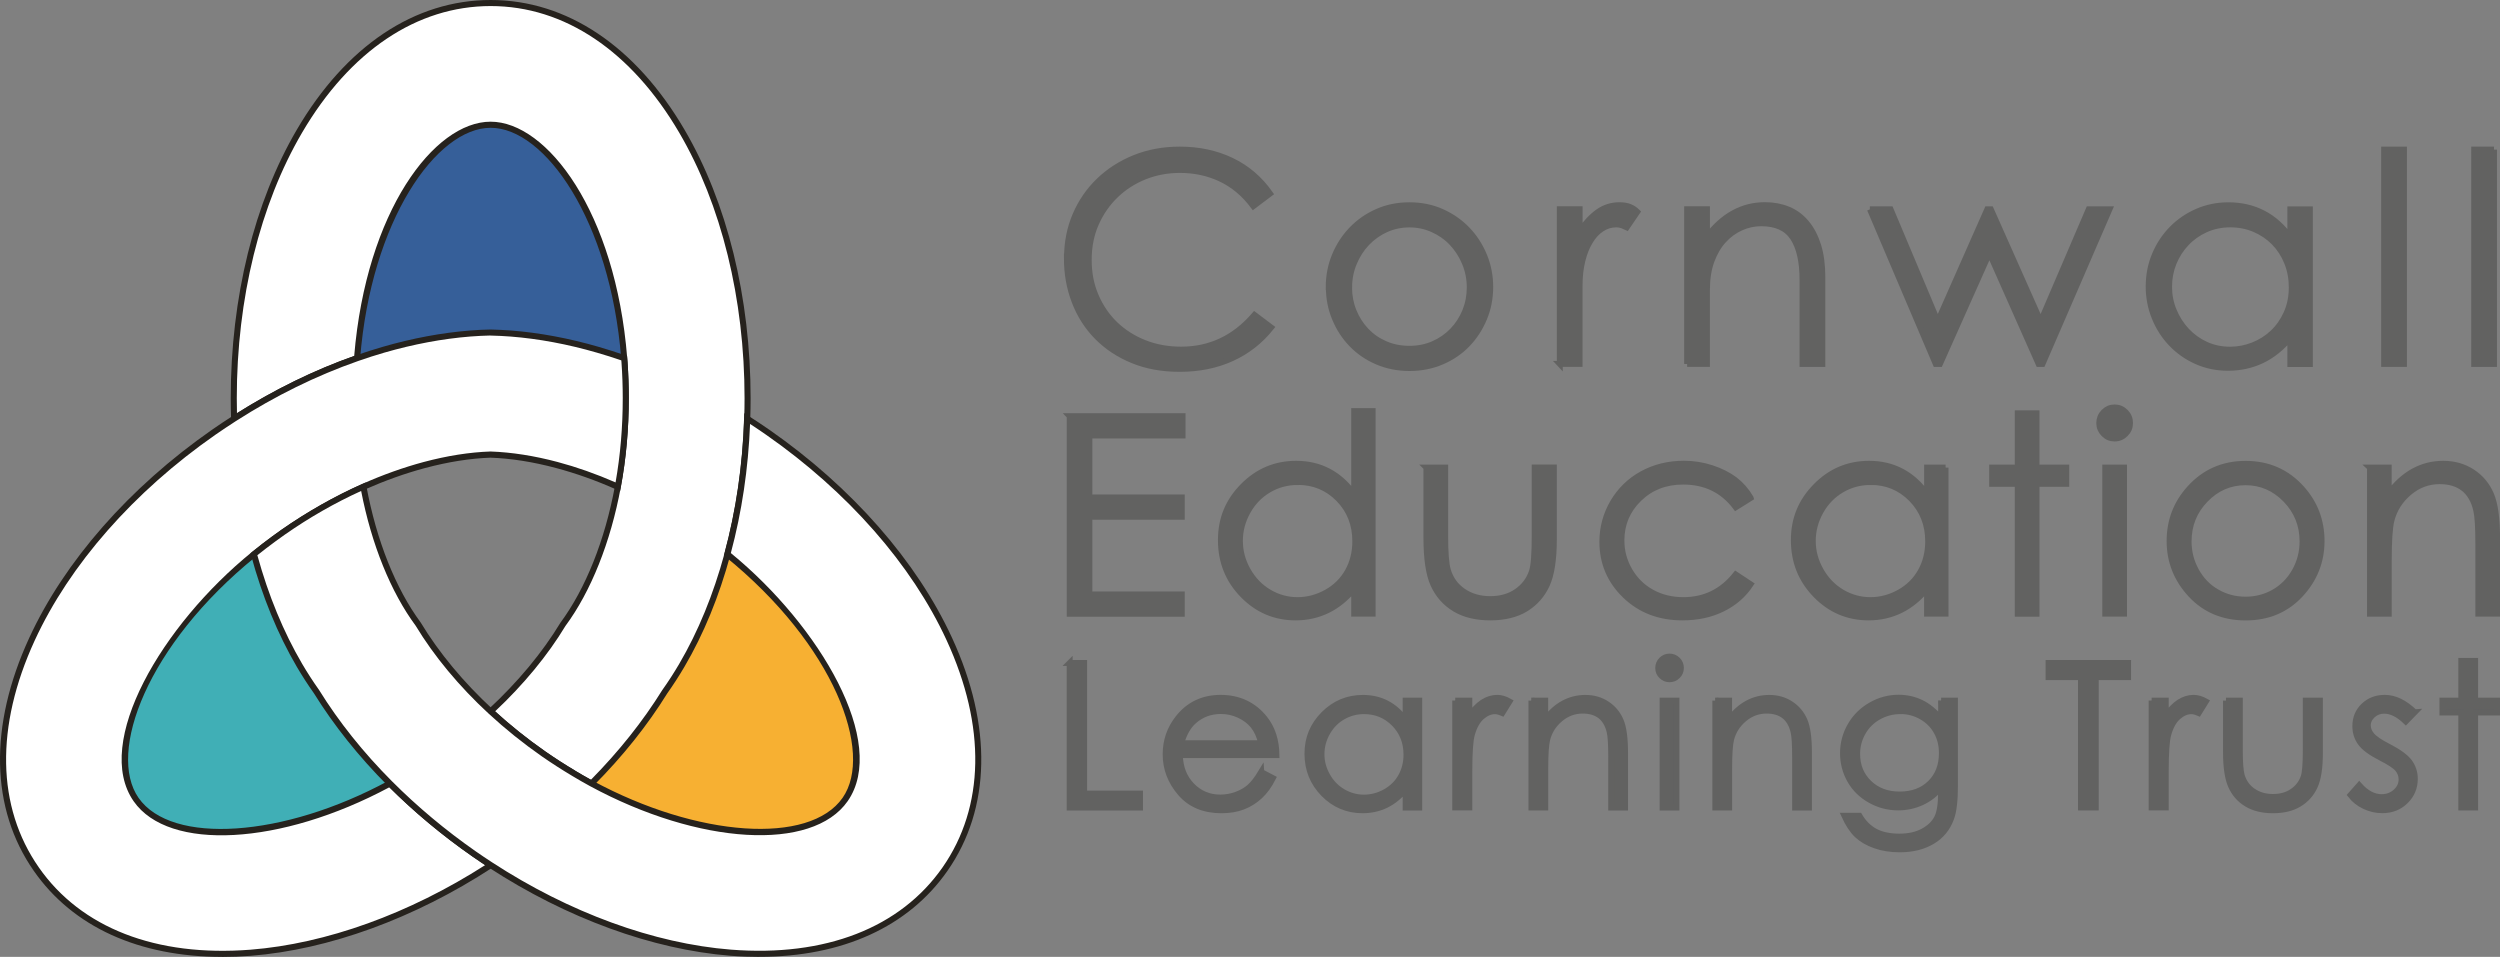 <?xml version="1.0" encoding="UTF-8"?>
<svg id="Layer_1" data-name="Layer 1" xmlns="http://www.w3.org/2000/svg" viewBox="0 0 421.16 161.2">
  <rect x="0" y="0" width="421.16" height="161.2" fill="#808080" stroke="none"/>
  <defs>
    <style>
      .cls-1 {
        fill: #26221d;
      }

      .cls-2 {
        fill: #f7b032;
      }

      .cls-3 {
        fill: #626261;
        stroke: #626261;
        stroke-miterlimit: 10;
      }

      .cls-4 {
        fill: #40afb6;
      }

      .cls-5 {
        fill: #fff;
      }

      .cls-6 {
        fill: #365f99;
      }
    </style>
  </defs>
  <path class="cls-2" d="M122.54,93.38c-1.85,6.84-4.43,13.17-7.68,18.72-.91,1.56-1.87,3.03-2.86,4.42-3.34,5.39-7.51,10.6-12.36,15.47,19.01,10.3,37.36,10.42,42.74,2.7,5.66-8.11-1.76-26.66-19.84-41.32"/>
  <path class="cls-6" d="M64.59,58.93c-1.47.43-2.95.9-4.42,1.41,1.82-22.91,12.69-39.32,22.5-39.32s20.68,16.41,22.5,39.32c-1.48-.52-2.95-.99-4.42-1.41-4.95-1.44-9.87-2.36-14.63-2.74-1.16-.09-2.31-.15-3.44-.17-1.13.03-2.27.08-3.44.17-4.77.38-9.68,1.31-14.63,2.74"/>
  <path class="cls-4" d="M53.33,116.53c-.99-1.4-1.95-2.87-2.86-4.43-3.25-5.54-5.83-11.88-7.68-18.72-18.08,14.66-25.5,33.2-19.84,41.32,5.39,7.72,23.74,7.6,42.74-2.7-4.85-4.87-9.02-10.09-12.36-15.47"/>
  <path class="cls-5" d="M96.66,130.29c.99.59,1.99,1.17,2.98,1.7,4.85-4.87,9.02-10.09,12.36-15.48.99-1.4,1.95-2.87,2.86-4.42,3.25-5.54,5.83-11.88,7.68-18.72,1.94-7.17,3.09-14.89,3.34-22.85.04-1.14.06-2.29.06-3.44,0-16.84-3.94-32.82-11.08-45.01C106.71,8.17,95.27.51,82.66.51s-24.04,7.66-32.2,21.56c-7.15,12.19-11.08,28.17-11.08,45.01,0,1.15.02,2.3.06,3.44,6.71-4.3,13.72-7.74,20.72-10.18,1.82-22.91,12.69-39.32,22.5-39.32s20.68,16.41,22.5,39.32c.02.24.04.49.06.73.14,1.96.21,3.97.21,6.01,0,5.27-.48,10.28-1.34,14.91-1.78,9.64-5.18,17.68-9.24,23.17-2.94,4.87-7.03,9.91-12.19,14.68,2.69,2.48,5.66,4.89,8.92,7.17,1.69,1.18,3.38,2.26,5.08,3.27"/>
  <path class="cls-1" d="M99.73,132.63l-.34-.18c-1-.54-2-1.12-3-1.72h0c-1.81-1.08-3.48-2.16-5.11-3.29-3.17-2.21-6.19-4.64-8.97-7.21l-.41-.38.41-.38c4.89-4.52,9.07-9.55,12.1-14.56,4.25-5.75,7.5-13.9,9.18-23,.88-4.78,1.33-9.77,1.33-14.82,0-1.99-.07-4-.21-5.98l-.06-.73c-1.85-23.24-12.86-38.85-21.99-38.85s-20.14,15.61-21.99,38.85l-.03.33-.31.11c-7.02,2.45-13.95,5.86-20.61,10.13l-.76.49-.03-.9c-.04-1.15-.06-2.3-.06-3.45,0-16.93,3.96-33.01,11.15-45.27C58.27,7.75,69.86,0,82.66,0s24.39,7.75,32.64,21.82c7.19,12.26,11.15,28.34,11.15,45.27,0,1.16-.02,2.31-.06,3.45-.25,7.96-1.38,15.69-3.36,22.97-1.89,6.98-4.49,13.32-7.74,18.84-.9,1.53-1.87,3.03-2.88,4.46-3.34,5.39-7.52,10.63-12.41,15.54l-.27.27ZM96.92,129.85c.88.52,1.75,1.03,2.63,1.51,4.72-4.78,8.76-9.86,12.02-15.11,1.02-1.43,1.97-2.91,2.85-4.41,3.2-5.45,5.76-11.71,7.63-18.59,1.95-7.2,3.07-14.85,3.32-22.74.04-1.14.06-2.28.06-3.42,0-16.75-3.91-32.64-11.01-44.75C106.36,8.59,95.08,1.02,82.66,1.02s-23.7,7.57-31.76,21.31c-7.1,12.11-11.01,28-11.01,44.75,0,.84.01,1.68.03,2.52,6.39-4.02,13.03-7.27,19.75-9.64,2.03-24.38,13.48-39.46,22.98-39.46s21.05,15.21,23.01,39.79l.06.73c.14,2,.21,4.04.21,6.05,0,5.12-.45,10.17-1.35,15.01-1.71,9.25-5.02,17.55-9.33,23.38-2.96,4.91-7.06,9.89-11.84,14.37,2.63,2.4,5.48,4.67,8.46,6.75,1.61,1.12,3.26,2.19,5.05,3.25h0Z"/>
  <path class="cls-5" d="M105.22,61.07c-.02-.24-.04-.49-.06-.73-1.48-.52-2.95-.99-4.42-1.41-4.95-1.44-9.87-2.36-14.63-2.74-1.17-.09-2.31-.15-3.44-.17-1.13.03-2.27.08-3.44.17-4.77.38-9.68,1.3-14.63,2.74-1.47.43-2.95.9-4.42,1.41-7,2.45-14.01,5.88-20.72,10.18-1.17.75-2.33,1.52-3.48,2.32-13.81,9.63-24.67,22.01-30.58,34.84-6.74,14.64-6.48,28.4.73,38.74,7.21,10.34,20.04,15.34,36.1,14.07,13.13-1.04,27.38-6.25,40.44-14.76-.95-.62-1.89-1.25-2.82-1.9-5.17-3.6-9.92-7.59-14.16-11.85-19.01,10.29-37.36,10.42-42.74,2.7-5.66-8.11,1.76-26.66,19.84-41.32.57-.47,1.16-.93,1.75-1.38,1.03-.79,2.08-1.57,3.16-2.33,4.51-3.14,9.07-5.68,13.53-7.67,3.52-1.57,6.97-2.79,10.28-3.67,3.98-1.06,7.73-1.63,11.15-1.76,3.41.12,7.17.69,11.15,1.76,3.31.88,6.76,2.1,10.28,3.67.86-4.64,1.34-9.64,1.34-14.91,0-2.05-.07-4.05-.21-6.01"/>
  <path class="cls-1" d="M37.41,161.2c-13.99,0-25.14-5.05-31.71-14.48-7.32-10.5-7.6-24.44-.78-39.25,5.94-12.91,16.87-25.36,30.75-35.04,1.15-.81,2.32-1.58,3.49-2.33,6.73-4.32,13.74-7.76,20.83-10.24,1.47-.51,2.97-.99,4.45-1.42,5.02-1.46,9.98-2.38,14.74-2.76,1.13-.09,2.26-.15,3.47-.17,1.23.03,2.36.09,3.49.17,4.76.38,9.72,1.3,14.74,2.76,1.51.44,3,.92,4.45,1.42l.31.11.08,1.07c.14,1.99.21,4.03.21,6.05,0,5.12-.45,10.17-1.35,15.01l-.12.64-.59-.26c-3.43-1.53-6.87-2.75-10.21-3.64-3.86-1.03-7.58-1.62-11.03-1.74-3.42.12-7.13.71-11,1.74-3.34.89-6.77,2.12-10.21,3.64-4.63,2.06-9.15,4.63-13.45,7.62-.98.68-2.01,1.44-3.15,2.31-.59.45-1.17.91-1.74,1.37-18.37,14.9-25.04,33.03-19.74,40.63,5.56,7.98,24.44,6.7,42.08-2.86l.34-.18.27.27c4.24,4.26,8.98,8.23,14.09,11.79.93.65,1.86,1.28,2.81,1.89l.66.43-.66.43c-13.1,8.54-27.55,13.81-40.68,14.84-1.65.13-3.27.19-4.85.19ZM82.65,56.52c-1.16.03-2.28.08-3.39.17-4.69.37-9.58,1.29-14.53,2.72-1.46.42-2.94.9-4.4,1.41-7.01,2.45-13.95,5.86-20.61,10.13-1.16.75-2.32,1.52-3.46,2.31-13.74,9.58-24.54,21.88-30.41,34.63-6.66,14.47-6.42,28.05.69,38.24,7.1,10.19,19.76,15.1,35.65,13.86,12.74-1,26.76-6.06,39.54-14.25-.73-.48-1.45-.97-2.18-1.48-5.05-3.52-9.74-7.43-13.96-11.63-18.28,9.79-37.16,10.84-43.07,2.36-6.89-9.87,4.75-29.69,19.94-42.01.58-.47,1.16-.93,1.76-1.39,1.15-.88,2.19-1.65,3.18-2.34,4.35-3.03,8.93-5.63,13.62-7.72,3.48-1.55,6.97-2.79,10.36-3.7,3.94-1.05,7.73-1.65,11.26-1.77,3.57.13,7.36.72,11.3,1.77,3.2.85,6.48,2.01,9.76,3.44.81-4.58,1.21-9.35,1.21-14.19,0-2-.07-4.01-.21-5.98l-.03-.39c-1.33-.46-2.7-.89-4.08-1.29-4.95-1.44-9.84-2.35-14.53-2.72-1.11-.09-2.23-.14-3.41-.17Z"/>
  <path class="cls-5" d="M96.66,130.29c.99.59,1.99,1.17,2.98,1.7,19.01,10.29,37.36,10.42,42.74,2.7,5.66-8.11-1.76-26.66-19.84-41.32,1.94-7.17,3.09-14.89,3.34-22.85,1.17.75,2.33,1.52,3.48,2.32,13.81,9.63,24.67,22,30.58,34.84,6.74,14.64,6.48,28.4-.73,38.74-7.21,10.34-20.04,15.34-36.11,14.07-13.13-1.04-27.38-6.25-40.44-14.76-.95-.62-1.89-1.25-2.82-1.9-5.17-3.6-9.92-7.59-14.16-11.84-4.85-4.87-9.02-10.08-12.36-15.47-.99-1.4-1.95-2.87-2.86-4.43-3.25-5.54-5.83-11.88-7.68-18.72.57-.46,1.16-.92,1.75-1.38,1.03-.79,2.08-1.57,3.16-2.33,4.51-3.14,9.07-5.68,13.53-7.67,1.78,9.64,5.18,17.68,9.24,23.18,2.94,4.87,7.03,9.91,12.19,14.68,2.69,2.48,5.66,4.89,8.92,7.17,1.69,1.18,3.38,2.26,5.08,3.27"/>
  <path class="cls-1" d="M127.91,161.2c-1.58,0-3.2-.06-4.85-.19-13.13-1.04-27.58-6.31-40.68-14.84-.95-.62-1.89-1.25-2.83-1.91-5.15-3.59-9.94-7.6-14.23-11.9-4.89-4.91-9.07-10.15-12.43-15.56-1-1.41-1.97-2.91-2.87-4.44-3.24-5.53-5.84-11.87-7.73-18.84l-.09-.32.26-.21c.58-.47,1.16-.93,1.76-1.39,1.15-.88,2.19-1.64,3.18-2.34,4.35-3.04,8.94-5.63,13.62-7.72l.59-.26.12.64c1.68,9.1,4.93,17.26,9.15,22.96,3.05,5.05,7.23,10.09,12.12,14.6,2.75,2.54,5.73,4.94,8.86,7.12,1.61,1.12,3.26,2.19,5.05,3.25.99.59,1.98,1.16,2.96,1.69,17.64,9.55,36.52,10.84,42.08,2.86,5.3-7.59-1.37-25.73-19.75-40.63l-.26-.21.09-.32c1.95-7.2,3.07-14.85,3.32-22.74l.03-.9.76.49c1.18.75,2.34,1.53,3.5,2.33,13.89,9.68,24.81,22.13,30.75,35.04,6.82,14.81,6.54,28.75-.78,39.25-6.58,9.43-17.73,14.48-31.71,14.48ZM43.36,93.56c1.86,6.76,4.4,12.91,7.54,18.27.88,1.5,1.84,2.98,2.84,4.39,3.33,5.37,7.46,10.55,12.3,15.4,4.25,4.26,8.99,8.23,14.09,11.79.93.65,1.86,1.27,2.81,1.89,12.96,8.44,27.24,13.66,40.2,14.68,15.88,1.25,28.54-3.67,35.65-13.86,7.1-10.19,7.35-23.77.69-38.24-5.87-12.75-16.67-25.05-30.41-34.63-.9-.63-1.8-1.23-2.71-1.83-.3,7.53-1.39,14.84-3.24,21.75,15.06,12.33,26.53,31.98,19.68,41.8-5.95,8.53-25.02,7.42-43.41-2.54-1-.54-2-1.12-3-1.72h0c-1.81-1.08-3.48-2.16-5.11-3.29-3.17-2.21-6.19-4.64-8.97-7.21-4.96-4.58-9.2-9.69-12.28-14.79-4.19-5.66-7.45-13.71-9.19-22.71-4.42,2.01-8.74,4.48-12.86,7.36-.98.69-2.01,1.44-3.15,2.31-.5.38-.99.77-1.48,1.16Z"/>
  <path class="cls-3" d="M180.2,70.11h19.02v3.26h-15.7v10.43h15.57v3.26h-15.57v13.08h15.57v3.26h-18.88v-33.28Z"/>
  <path class="cls-3" d="M231.24,69.27v34.11h-3.11v-4.23c-1.32,1.61-2.81,2.83-4.46,3.64-1.65.81-3.45,1.22-5.4,1.22-3.47,0-6.44-1.26-8.9-3.79-2.46-2.52-3.69-5.6-3.69-9.22s1.24-6.57,3.72-9.09c2.48-2.52,5.47-3.78,8.96-3.78,2.02,0,3.84.43,5.47,1.29,1.63.86,3.06,2.15,4.3,3.87v-14.03h3.11ZM218.62,81.2c-1.76,0-3.38.43-4.87,1.3s-2.67,2.08-3.55,3.65c-.88,1.57-1.32,3.22-1.32,4.97s.44,3.39,1.33,4.97,2.08,2.81,3.57,3.69c1.49.88,3.1,1.32,4.81,1.32s3.36-.44,4.91-1.31c1.55-.87,2.74-2.06,3.57-3.55.83-1.49,1.25-3.17,1.25-5.04,0-2.85-.93-5.23-2.8-7.14-1.87-1.91-4.17-2.87-6.91-2.87Z"/>
  <path class="cls-3" d="M240.3,78.77h3.16v11.49c0,2.8.15,4.74.45,5.79.45,1.51,1.31,2.7,2.59,3.57,1.27.87,2.79,1.31,4.55,1.31s3.26-.43,4.48-1.28,2.08-1.97,2.54-3.36c.32-.95.47-2.96.47-6.04v-11.49h3.23v12.08c0,3.39-.4,5.95-1.18,7.67-.79,1.72-1.98,3.06-3.56,4.04-1.59.97-3.58,1.46-5.97,1.46s-4.39-.49-5.99-1.46c-1.6-.97-2.8-2.33-3.59-4.07s-1.18-4.36-1.18-7.86v-11.85Z"/>
  <path class="cls-3" d="M294.92,83.89l-2.5,1.56c-2.16-2.88-5.12-4.32-8.86-4.32-2.99,0-5.47.96-7.45,2.89-1.98,1.93-2.96,4.27-2.96,7.03,0,1.79.45,3.48,1.36,5.06.91,1.58,2.16,2.81,3.74,3.68,1.58.87,3.36,1.31,5.33,1.31,3.61,0,6.55-1.44,8.83-4.32l2.5,1.65c-1.17,1.77-2.75,3.15-4.73,4.12-1.98.98-4.23,1.46-6.76,1.46-3.88,0-7.1-1.24-9.65-3.71s-3.83-5.48-3.83-9.03c0-2.38.6-4.6,1.79-6.64,1.2-2.04,2.84-3.64,4.93-4.79,2.09-1.14,4.43-1.72,7.02-1.72,1.62,0,3.19.25,4.7.75,1.51.5,2.79,1.15,3.85,1.94,1.05.8,1.95,1.82,2.68,3.05Z"/>
  <path class="cls-3" d="M327.75,78.77v24.61h-3.11v-4.23c-1.32,1.61-2.81,2.83-4.45,3.64-1.65.81-3.45,1.22-5.4,1.22-3.47,0-6.44-1.26-8.9-3.79-2.46-2.52-3.69-5.6-3.69-9.22s1.24-6.57,3.72-9.09c2.48-2.52,5.47-3.78,8.96-3.78,2.02,0,3.84.43,5.47,1.29,1.63.86,3.06,2.15,4.3,3.87v-4.52h3.11ZM315.13,81.2c-1.76,0-3.38.43-4.87,1.3-1.49.87-2.67,2.08-3.55,3.65-.88,1.57-1.32,3.22-1.32,4.97s.44,3.39,1.33,4.97c.89,1.58,2.08,2.81,3.57,3.69s3.1,1.32,4.81,1.32,3.37-.44,4.91-1.31c1.55-.87,2.74-2.06,3.57-3.55.83-1.49,1.25-3.17,1.25-5.04,0-2.85-.94-5.23-2.81-7.14s-4.17-2.87-6.91-2.87Z"/>
  <path class="cls-3" d="M339.92,69.63h3.16v9.14h5.01v2.74h-5.01v21.88h-3.16v-21.88h-4.31v-2.74h4.31v-9.14Z"/>
  <path class="cls-3" d="M356.23,68.64c.72,0,1.33.26,1.84.77.51.51.76,1.13.76,1.86s-.25,1.32-.76,1.83-1.12.77-1.84.77-1.31-.25-1.82-.77-.76-1.12-.76-1.83.25-1.34.76-1.86c.51-.51,1.12-.77,1.82-.77ZM354.66,78.77h3.16v24.61h-3.16v-24.61Z"/>
  <path class="cls-3" d="M378.31,78.14c3.78,0,6.91,1.37,9.4,4.12,2.26,2.5,3.39,5.47,3.39,8.89s-1.19,6.44-3.58,9.01c-2.39,2.57-5.46,3.86-9.21,3.86s-6.84-1.29-9.23-3.86c-2.39-2.57-3.58-5.58-3.58-9.01s1.13-6.37,3.39-8.87c2.49-2.76,5.63-4.14,9.42-4.14ZM378.3,81.24c-2.63,0-4.88.97-6.77,2.92s-2.83,4.3-2.83,7.06c0,1.78.43,3.44,1.29,4.98.86,1.54,2.02,2.73,3.49,3.56,1.46.84,3.07,1.26,4.82,1.26s3.36-.42,4.82-1.26c1.46-.84,2.63-2.02,3.49-3.56.86-1.54,1.29-3.2,1.29-4.98,0-2.76-.95-5.11-2.84-7.06-1.89-1.94-4.15-2.92-6.76-2.92Z"/>
  <path class="cls-3" d="M399.25,78.77h3.16v4.41c1.26-1.69,2.66-2.95,4.2-3.79,1.53-.84,3.2-1.26,5.01-1.26s3.46.47,4.88,1.4,2.47,2.19,3.15,3.78,1.02,4.05,1.02,7.4v12.67h-3.16v-11.74c0-2.84-.12-4.73-.35-5.68-.37-1.63-1.07-2.85-2.11-3.67-1.04-.82-2.39-1.23-4.06-1.23-1.91,0-3.62.63-5.13,1.9-1.51,1.27-2.51,2.83-2.99,4.7-.3,1.22-.45,3.45-.45,6.7v9.03h-3.16v-24.61Z"/>
  <path class="cls-3" d="M180.2,111.69h2.44v22h9.41v2.35h-11.85v-24.35Z"/>
  <path class="cls-3" d="M212.48,130.06l1.96,1.03c-.64,1.26-1.39,2.27-2.23,3.05-.84.77-1.79,1.36-2.84,1.76-1.05.4-2.25.6-3.58.6-2.95,0-5.26-.96-6.92-2.89s-2.5-4.1-2.5-6.53c0-2.29.7-4.32,2.11-6.11,1.79-2.27,4.18-3.41,7.17-3.41s5.55,1.16,7.39,3.49c1.31,1.64,1.97,3.7,2,6.16h-16.27c.04,2.09.72,3.81,2.01,5.14,1.3,1.34,2.9,2.01,4.81,2.01.92,0,1.82-.16,2.69-.48.87-.32,1.61-.74,2.22-1.27.61-.53,1.27-1.38,1.98-2.56ZM212.48,125.21c-.31-1.24-.76-2.22-1.36-2.96s-1.38-1.33-2.36-1.79c-.98-.45-2-.68-3.08-.68-1.78,0-3.3.57-4.58,1.71-.93.83-1.64,2.07-2.11,3.72h13.48Z"/>
  <path class="cls-3" d="M239.09,118.03v18.01h-2.29v-3.1c-.98,1.18-2.07,2.07-3.28,2.67-1.21.59-2.54.89-3.98.89-2.56,0-4.75-.93-6.56-2.77-1.81-1.85-2.72-4.1-2.72-6.75s.92-4.81,2.74-6.65c1.83-1.84,4.03-2.76,6.6-2.76,1.48,0,2.83.31,4.03.94s2.26,1.57,3.17,2.83v-3.31h2.29ZM229.8,119.8c-1.3,0-2.49.32-3.59.95-1.1.63-1.97,1.52-2.62,2.67-.65,1.15-.97,2.36-.97,3.64s.33,2.48.98,3.64,1.53,2.06,2.63,2.7,2.28.97,3.54.97,2.48-.32,3.62-.96c1.14-.64,2.02-1.5,2.63-2.6.61-1.09.92-2.32.92-3.69,0-2.08-.69-3.82-2.07-5.22-1.38-1.4-3.07-2.1-5.09-2.1Z"/>
  <path class="cls-3" d="M245.15,118.03h2.38v2.63c.71-1.04,1.46-1.81,2.24-2.33.79-.51,1.61-.77,2.46-.77.64,0,1.33.2,2.06.61l-1.21,1.95c-.49-.21-.9-.31-1.23-.31-.78,0-1.52.32-2.24.95-.72.63-1.27,1.62-1.65,2.95-.29,1.03-.43,3.1-.43,6.22v6.09h-2.38v-18.01Z"/>
  <path class="cls-3" d="M257.98,118.03h2.33v3.23c.93-1.24,1.96-2.16,3.09-2.77s2.36-.92,3.69-.92,2.55.34,3.6,1.03c1.05.69,1.82,1.61,2.32,2.76.5,1.16.75,2.96.75,5.41v9.27h-2.33v-8.59c0-2.07-.09-3.46-.26-4.15-.27-1.19-.79-2.09-1.55-2.69-.76-.6-1.76-.9-2.99-.9-1.41,0-2.67.46-3.78,1.39-1.11.93-1.85,2.07-2.2,3.44-.22.89-.33,2.53-.33,4.9v6.6h-2.33v-18.01Z"/>
  <path class="cls-3" d="M281.25,110.61c.53,0,.98.19,1.36.56.38.38.56.83.56,1.36s-.19.97-.56,1.34c-.37.37-.83.56-1.36.56s-.97-.19-1.34-.56c-.38-.37-.56-.82-.56-1.34s.19-.98.56-1.36c.37-.37.82-.56,1.34-.56ZM280.09,118.03h2.33v18.01h-2.33v-18.01Z"/>
  <path class="cls-3" d="M288.96,118.03h2.33v3.23c.93-1.24,1.96-2.16,3.09-2.77s2.36-.92,3.69-.92,2.55.34,3.6,1.03c1.05.69,1.82,1.61,2.32,2.76.5,1.16.75,2.96.75,5.41v9.27h-2.33v-8.59c0-2.07-.09-3.46-.26-4.15-.27-1.19-.79-2.09-1.55-2.69-.76-.6-1.76-.9-2.99-.9-1.41,0-2.67.46-3.78,1.39-1.11.93-1.85,2.07-2.2,3.44-.22.89-.33,2.53-.33,4.9v6.6h-2.33v-18.01Z"/>
  <path class="cls-3" d="M327.01,118.03h2.33v14.35c0,2.53-.22,4.38-.67,5.54-.61,1.65-1.67,2.93-3.18,3.82s-3.32,1.34-5.44,1.34c-1.55,0-2.95-.22-4.18-.66-1.24-.44-2.24-1.02-3.02-1.76-.78-.74-1.49-1.81-2.14-3.23h2.53c.69,1.19,1.58,2.07,2.66,2.65,1.09.57,2.44.86,4.04.86s2.93-.29,4.02-.88,1.87-1.33,2.34-2.22.7-2.33.7-4.31v-.93c-.88,1.1-1.95,1.95-3.21,2.54-1.27.59-2.61.88-4.03.88-1.66,0-3.23-.41-4.69-1.23-1.46-.82-2.6-1.93-3.39-3.32s-1.2-2.92-1.2-4.59.42-3.22,1.25-4.66c.83-1.44,1.98-2.58,3.45-3.42,1.47-.84,3.02-1.26,4.65-1.26,1.35,0,2.62.28,3.79.84,1.17.56,2.3,1.48,3.39,2.76v-3.13ZM320.15,119.8c-1.32,0-2.54.32-3.67.95-1.13.63-2.02,1.51-2.66,2.63-.64,1.12-.96,2.33-.96,3.63,0,1.98.67,3.61,2,4.9,1.33,1.29,3.05,1.94,5.17,1.94s3.86-.64,5.16-1.92c1.3-1.28,1.95-2.96,1.95-5.05,0-1.36-.3-2.57-.9-3.63-.6-1.07-1.45-1.91-2.54-2.53-1.1-.62-2.28-.93-3.54-.93Z"/>
  <path class="cls-3" d="M345.11,114.07v-2.38h13.4v2.38h-5.45v21.96h-2.49v-21.96h-5.45Z"/>
  <path class="cls-3" d="M362.47,118.03h2.38v2.63c.71-1.04,1.46-1.81,2.24-2.33.79-.51,1.61-.77,2.46-.77.64,0,1.33.2,2.06.61l-1.21,1.95c-.49-.21-.9-.31-1.23-.31-.78,0-1.52.32-2.24.95-.72.63-1.27,1.62-1.65,2.95-.29,1.03-.43,3.1-.43,6.22v6.09h-2.38v-18.01Z"/>
  <path class="cls-3" d="M375,118.03h2.33v8.41c0,2.05.11,3.46.33,4.24.33,1.1.97,1.98,1.91,2.62.94.64,2.06.96,3.35.96s2.4-.31,3.3-.94c.9-.62,1.53-1.44,1.87-2.46.23-.7.35-2.17.35-4.42v-8.41h2.38v8.84c0,2.48-.29,4.35-.87,5.61-.58,1.26-1.46,2.24-2.63,2.95s-2.63,1.07-4.4,1.07-3.23-.36-4.41-1.07-2.06-1.7-2.64-2.98c-.58-1.27-.87-3.19-.87-5.75v-8.67Z"/>
  <path class="cls-3" d="M406.79,119.99l-1.5,1.54c-1.24-1.2-2.46-1.8-3.65-1.8-.76,0-1.4.25-1.94.74-.54.5-.81,1.08-.81,1.74,0,.59.22,1.14.67,1.67.44.54,1.38,1.18,2.8,1.9,1.73.89,2.91,1.76,3.53,2.58.61.84.92,1.78.92,2.83,0,1.48-.52,2.73-1.57,3.76-1.04,1.03-2.35,1.54-3.91,1.54-1.04,0-2.04-.23-2.99-.68-.95-.45-1.73-1.07-2.36-1.87l1.46-1.65c1.19,1.34,2.45,2,3.78,2,.93,0,1.73-.3,2.38-.89.66-.59.98-1.3.98-2.1,0-.66-.22-1.25-.65-1.77-.43-.51-1.41-1.15-2.93-1.92-1.63-.84-2.74-1.66-3.33-2.48-.59-.82-.88-1.75-.88-2.8,0-1.37.47-2.51,1.41-3.41.94-.9,2.12-1.36,3.55-1.36,1.67,0,3.34.81,5.03,2.43Z"/>
  <path class="cls-3" d="M414.64,111.34h2.33v6.69h3.69v2h-3.69v16h-2.33v-16h-3.18v-2h3.18v-6.69Z"/>
  <g>
    <path class="cls-3" d="M179.75,43.5c0-2.62.47-5.04,1.42-7.26.95-2.22,2.27-4.15,3.98-5.79,1.7-1.64,3.71-2.92,6.01-3.85,2.31-.93,4.84-1.4,7.58-1.4,3.21,0,6.11.62,8.71,1.86,2.6,1.24,4.77,3.09,6.5,5.55l-2.8,2.11c-1.54-2.06-3.36-3.59-5.47-4.59-2.11-1-4.41-1.5-6.9-1.5-2.1,0-4.07.37-5.92,1.1-1.85.74-3.48,1.77-4.88,3.12-1.41,1.34-2.52,2.94-3.34,4.78-.82,1.85-1.23,3.9-1.23,6.16s.39,4.21,1.18,6.06c.79,1.85,1.87,3.44,3.26,4.78,1.39,1.34,3.04,2.39,4.93,3.14,1.9.75,3.96,1.13,6.19,1.13,4.91,0,9.03-1.95,12.37-5.84l2.8,2.11c-1.83,2.29-4.05,4.02-6.65,5.2-2.6,1.18-5.52,1.77-8.76,1.77-2.95,0-5.59-.48-7.93-1.45-2.34-.96-4.34-2.29-5.99-3.97-1.65-1.68-2.91-3.66-3.78-5.94-.87-2.27-1.3-4.7-1.3-7.29Z"/>
    <path class="cls-3" d="M223.84,48.36c0-1.86.34-3.63,1.03-5.3.69-1.67,1.64-3.13,2.85-4.39,1.21-1.26,2.64-2.26,4.3-2.99,1.65-.74,3.46-1.1,5.43-1.1s3.77.37,5.42,1.1c1.65.74,3.08,1.73,4.3,2.99,1.21,1.26,2.16,2.72,2.85,4.39.69,1.67,1.03,3.43,1.03,5.3s-.34,3.62-1.03,5.28c-.69,1.65-1.63,3.1-2.82,4.34-1.2,1.24-2.63,2.23-4.3,2.94-1.67.72-3.49,1.08-5.45,1.08s-3.78-.36-5.45-1.08c-1.67-.72-3.1-1.7-4.29-2.94-1.2-1.24-2.14-2.69-2.82-4.34-.69-1.65-1.03-3.41-1.03-5.28ZM227.27,48.41c0,1.41.25,2.74.76,4,.51,1.26,1.21,2.36,2.11,3.31.9.95,1.97,1.69,3.22,2.23,1.24.54,2.6.81,4.07.81s2.82-.27,4.05-.81c1.23-.54,2.3-1.28,3.22-2.23.92-.95,1.63-2.05,2.14-3.31.51-1.26.76-2.59.76-4s-.27-2.8-.81-4.1-1.27-2.42-2.18-3.39-2-1.73-3.24-2.28c-1.24-.56-2.55-.83-3.93-.83s-2.72.28-3.95.83c-1.23.56-2.3,1.32-3.22,2.28s-1.64,2.09-2.18,3.39-.81,2.66-.81,4.1Z"/>
    <path class="cls-3" d="M262.77,61.31v-26.06h3.34v3.78c.98-1.44,2.01-2.54,3.09-3.31s2.29-1.15,3.63-1.15c.69,0,1.27.1,1.74.29.47.2.89.47,1.25.83l-1.77,2.6c-.2-.1-.45-.2-.76-.32-.31-.11-.65-.17-1.01-.17-.88,0-1.7.25-2.45.74-.75.49-1.41,1.19-1.96,2.11-.56.92-.99,2-1.3,3.26-.31,1.26-.47,2.67-.47,4.24v13.15h-3.34Z"/>
    <path class="cls-3" d="M284.22,61.31v-26.06h3.34v4.66c2.72-3.57,5.97-5.35,9.77-5.35,1.44,0,2.75.25,3.93.74,1.18.49,2.19,1.24,3.04,2.26.85,1.01,1.51,2.27,1.99,3.78.47,1.5.71,3.29.71,5.35v14.62h-3.34v-14.18c0-3.07-.53-5.43-1.6-7.07s-2.86-2.45-5.37-2.45c-1.18,0-2.32.25-3.41.74-1.1.49-2.07,1.2-2.92,2.13-.85.93-1.53,2.09-2.04,3.48-.51,1.39-.76,3-.76,4.83v12.51h-3.34Z"/>
    <path class="cls-3" d="M315,35.26h3.49l7.95,18.89,8.35-18.89h.59l8.4,18.89,8.1-18.89h3.49l-11.29,26.06h-.64l-8.3-18.7-8.34,18.7h-.69l-11.09-26.06Z"/>
    <path class="cls-3" d="M361.98,48.21c0-1.86.34-3.62,1.03-5.27.69-1.65,1.64-3.1,2.85-4.34s2.63-2.22,4.27-2.94c1.64-.72,3.4-1.08,5.3-1.08,2.13,0,4.07.45,5.82,1.35,1.75.9,3.28,2.27,4.59,4.1v-4.76h3.29v26.06h-3.29v-4.47c-1.44,1.73-3.04,3.02-4.79,3.85-1.75.83-3.66,1.25-5.72,1.25-1.9,0-3.67-.37-5.3-1.1s-3.05-1.73-4.25-2.99c-1.2-1.26-2.13-2.71-2.8-4.37-.67-1.65-1.01-3.41-1.01-5.28ZM375.68,58.91c1.34,0,2.63-.25,3.88-.74,1.24-.49,2.35-1.18,3.31-2.09.97-.9,1.74-2,2.33-3.31.59-1.31.88-2.76.88-4.37,0-1.5-.26-2.9-.79-4.2-.52-1.29-1.25-2.41-2.18-3.36-.93-.95-2.03-1.69-3.29-2.23-1.26-.54-2.63-.81-4.1-.81s-2.89.29-4.15.86c-1.26.57-2.35,1.34-3.26,2.31-.92.97-1.63,2.08-2.14,3.34-.51,1.26-.76,2.59-.76,4s.26,2.75.79,4.02c.52,1.28,1.24,2.4,2.16,3.39.92.98,2,1.76,3.24,2.33,1.24.57,2.6.86,4.07.86Z"/>
    <path class="cls-3" d="M404.98,25.2v36.11h-3.34V25.2h3.34Z"/>
    <path class="cls-3" d="M420.15,25.2v36.11h-3.34V25.2h3.34Z"/>
  </g>
</svg>